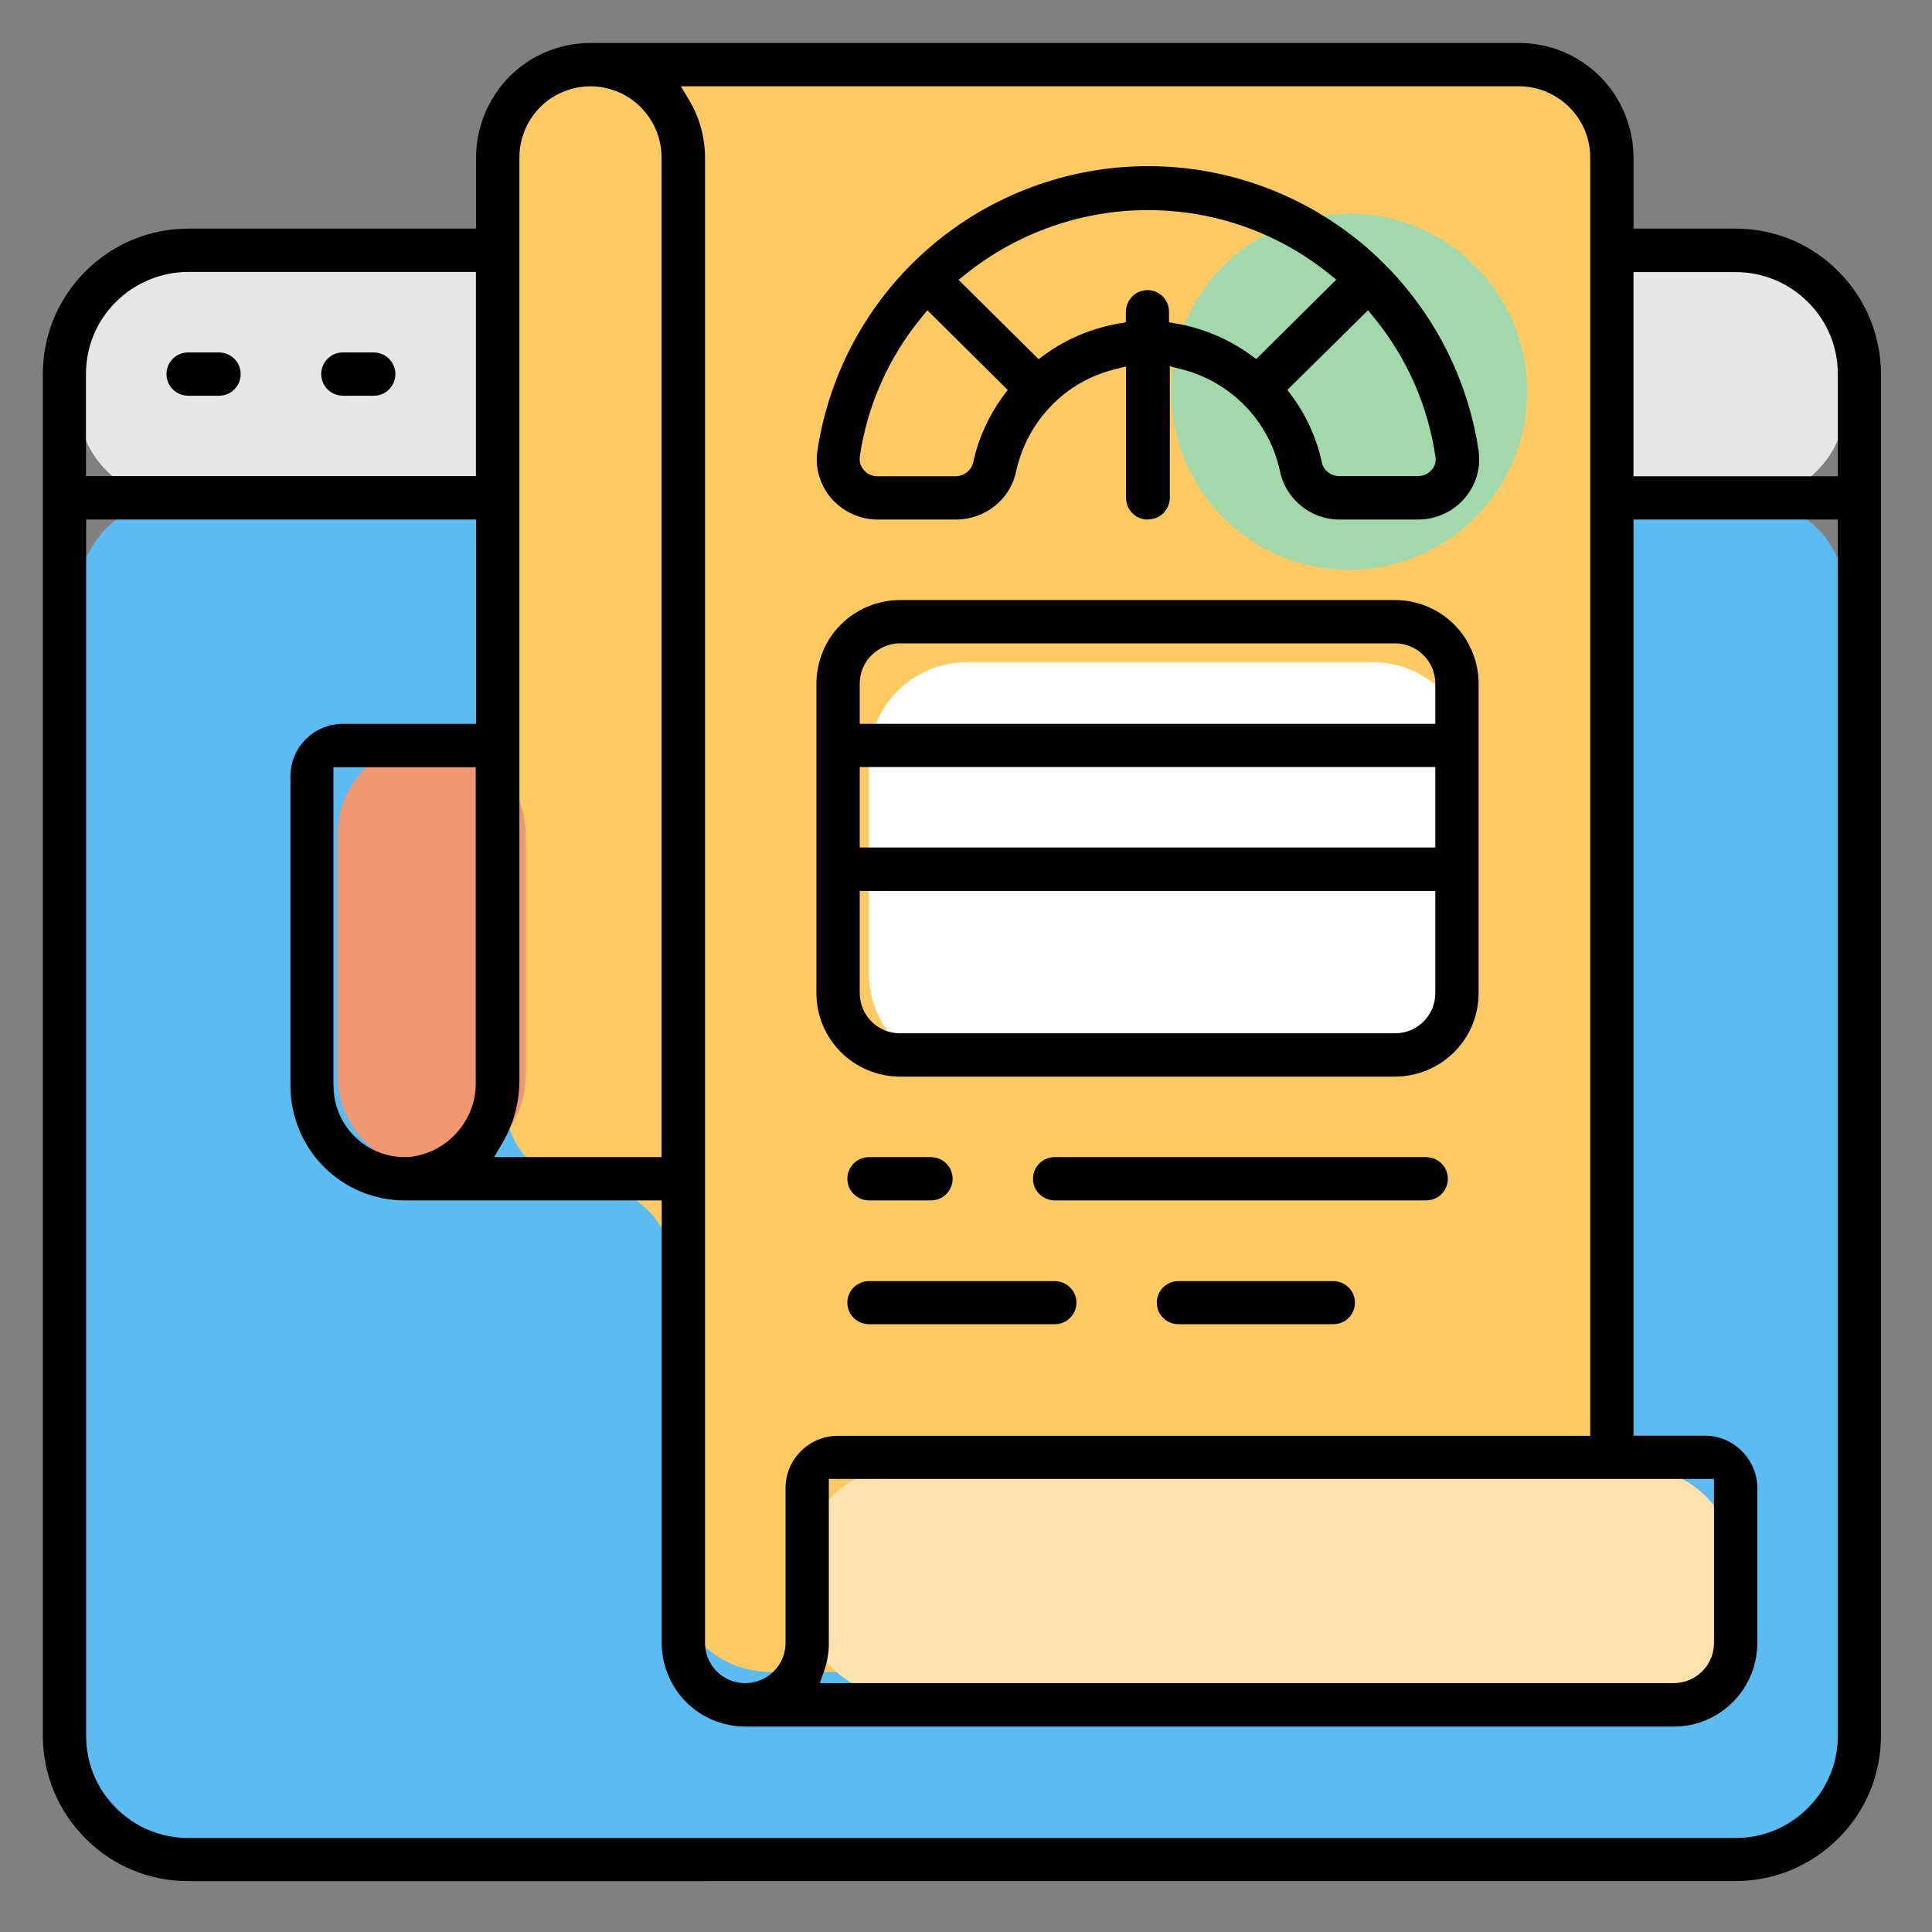 <?xml version="1.0" encoding="utf-8"?>

<svg version="1.1" id="Layer_1" xmlns="http://www.w3.org/2000/svg" xmlns:xlink="http://www.w3.org/1999/xlink" x="0px" y="0px"
	 viewBox="0 0 1200 1200" style="enable-background:new 0 0 1200 1200;" xml:space="preserve">
<rect x="0" y="0" width="1200" height="1200" fill="#808080" stroke="none"/>
<style type="text/css">
	.st0{fill:#E7E7E7;}
	.st1{fill:#5CBBF1;}
	.st2{fill:#FFCA63;}
	.st3{fill:#EE9772;}
	.st4{fill:#FFE2AD;}
	.st5{fill:#FFFFFF;}
	.st6{fill:#A3D8AA;}
</style>
<g>
	<g>
		<path class="st0" d="M109.2,156.2h976.4c33.6,0,60.9,27.3,60.9,60.9v32.2c0,33.6-27.3,60.9-60.9,60.9H109.2
			c-33.6,0-60.9-27.3-60.9-60.9v-32.2C48.3,183.5,75.6,156.2,109.2,156.2z"/>
		<path class="st1" d="M109.2,310.3h976.4c33.6,0,60.9,27.3,60.9,60.9v710.4c0,33.6-27.3,60.9-60.9,60.9H109.2
			c-33.6,0-60.9-27.3-60.9-60.9V371.1C48.3,337.5,75.6,310.3,109.2,310.3z"/>
		<path class="st2" d="M417.8,977.6v-189c0-28.7-23.3-52-52-52c-28.7,0-52-23.3-52-52V107.3c0-33.6,27.3-60.9,60.9-60.9H943
			c33.6,0,60.9,27.3,60.9,60.9v870.3c0,33.6-27.3,60.9-60.9,60.9H478.7C445,1038.5,417.8,1011.2,417.8,977.6z"/>
		<path class="st3" d="M268.1,460L268.1,460c32.2,0,58.4,26.1,58.4,58.4V668c0,32.2-26.1,58.4-58.4,58.4l0,0
			c-32.2,0-58.4-26.1-58.4-58.4V518.3C209.7,486.1,235.8,460,268.1,460z"/>
		<path class="st4" d="M559.8,911.6h456.7c33.6,0,60.9,27.3,60.9,60.9v20.3c0,33.6-27.3,60.9-60.9,60.9H559.8
			c-33.6,0-60.9-27.3-60.9-60.9v-20.3C498.9,938.9,526.2,911.6,559.8,911.6z"/>
		<path class="st5" d="M600.6,411.3h252.1c33.6,0,60.9,27.3,60.9,60.9v132.6c0,33.6-27.3,60.9-60.9,60.9H600.6
			c-33.6,0-60.9-27.3-60.9-60.9V472.2C539.7,438.6,567,411.3,600.6,411.3z"/>
		<circle class="st6" cx="838" cy="243.3" r="110.6"/>
	</g>
	<g>
		<path d="M116.9,1168.4c-24.1,0-46.8-9.4-63.8-26.5c-17.1-17.1-26.4-39.7-26.5-63.8V232.3c0-24.1,9.5-46.8,26.5-63.8
			c17.1-17.1,39.7-26.4,63.8-26.5h178.8V97.8c0-18.7,7.6-37.1,20.8-50.3c13.4-13.4,31.3-20.8,50.3-20.8h576.7
			c19,0,36.8,7.4,50.3,20.8c13.2,13.2,20.8,31.6,20.8,50.3V142h63.4c24.1,0,46.8,9.4,63.8,26.5c17.1,17.1,26.4,39.7,26.5,63.8v845.8
			c0,24.1-9.4,46.8-26.5,63.8c-17.1,17-39.7,26.4-63.8,26.5H116.9z M53.5,1078.1c0,17,6.5,32.9,18.6,44.9
			c11.9,12,27.9,18.6,44.9,18.6H1078c17,0,32.9-6.6,44.9-18.6c12-12,18.6-27.9,18.6-44.9V322.7h-126.9v569h44.2
			c8.7,0,16.9,3.4,23.1,9.6c6.2,6.2,9.6,14.3,9.6,23.1v96.1c0,13.7-5.5,27.1-15.2,36.7c-9.8,9.8-22.8,15.2-36.7,15.2H462.9
			c-13.7,0-27.1-5.5-36.7-15.2c-9.7-9.7-15.2-23.1-15.2-36.7V745.6H251.5c-19,0-36.8-7.4-50.3-20.8c-13.2-13.2-20.8-31.6-20.8-50.3
			V482.2c0-8.7,3.3-16.9,9.6-23.1c6.2-6.2,14.4-9.5,23.1-9.5h82.6V322.7H53.5V1078.1z M428.1,62.3c6.4,10.7,9.8,23.1,9.8,35.6v922.6
			c0,8.9,4.8,17.2,12.5,21.6c3.8,2.2,8.1,3.3,12.5,3.3c4.4,0,8.7-1.2,12.5-3.3c7.7-4.5,12.5-12.7,12.5-21.6v-96.1
			c0-8.7,3.3-16.9,9.6-23.1c6.2-6.2,14.3-9.5,23.1-9.5h467.1v-794c0-11.8-4.6-22.9-13-31.2c-8.3-8.3-19.5-13-31.2-13H422.9
			L428.1,62.3z M514.8,1020.4c0,5.9-0.9,11.7-2.9,17.3l-2.7,7.7h530.4c6.6,0,13-2.6,17.7-7.3c4.7-4.7,7.3-11,7.3-17.7V918.6H514.8
			V1020.4z M207.2,674.5c-0.1,12.1,5,23.8,13.8,32.1c8.2,7.8,19.1,12.1,30.4,12.1c0.8,0,1.6,0,2.3,0c12-1.2,22.7-6.7,30.4-15.6
			c7.8-8.9,11.8-20.2,11.4-32V476.5h-88.4V674.5z M366.8,53.6c-7.8,0-15.4,2.1-22.1,5.9c-13.6,7.8-22.1,22.5-22.1,38.3v573.5
			c0,13.6-3.7,27-10.6,38.7l-5.1,8.7h104V97.8c0-15.8-8.5-30.4-22.1-38.3C382.1,55.7,374.5,53.6,366.8,53.6L366.8,53.6z
			 M1014.6,295.8h126.9v-63.4c0-17-6.5-32.9-18.6-44.8c-12-12-28-18.6-44.9-18.6h-63.4V295.8z M116.9,168.9
			c-16.7,0-33.1,6.8-44.9,18.6c-12,11.9-18.6,27.9-18.6,44.8v63.4h242.2V168.9H116.9z"/>
		<path d="M116.9,245.8c-4.8,0-9.3-2.6-11.7-6.7c-2.4-4.2-2.4-9.3,0-13.5c2.4-4.2,6.9-6.7,11.6-6.7H136c4.8,0,9.3,2.6,11.7,6.7
			c2.4,4.2,2.4,9.3,0,13.5c-2.4,4.2-6.9,6.7-11.7,6.7h-19.2H116.9z"/>
		<path d="M213,245.8c-4.8,0-9.3-2.6-11.7-6.7c-2.4-4.2-2.4-9.3,0-13.5c2.4-4.2,6.9-6.7,11.6-6.7h19.2c4.8,0,9.3,2.6,11.7,6.7
			c2.4,4.2,2.4,9.3,0,13.5c-2.4,4.2-6.9,6.7-11.7,6.7h-19.2H213z"/>
		<path d="M712.8,322.7c-2.3,0-4.6-0.6-6.7-1.8c-4.2-2.4-6.7-6.9-6.7-11.7v-81.6l-7.1,1.8c-15,3.8-28.7,11.5-39.4,22.7
			c-10.8,11.1-18.2,24.9-21.6,40c-1.7,8.7-6.3,16.4-13.1,21.9c-6.7,5.5-15.2,8.6-23.9,8.7h-49.1c-11.1,0-21.5-4.8-28.8-13.1
			c-7-8.1-10.3-18.9-8.7-29.6c7.4-49.1,32.1-94,69.9-126.5c37.6-32.4,85.8-50.3,135.5-50.3c49.7,0,97.8,17.9,135.5,50.3
			c37.6,32.5,62.5,77.4,69.8,126.6c1.5,10.6-1.7,21.4-8.8,29.5c-7.2,8.3-17.7,13.1-28.7,13.1h-49.1c-8.7,0-17.2-3.1-23.9-8.7
			c-6.7-5.5-11.4-13.3-13-21.9c-3.4-15.2-10.9-29.1-21.7-40.1c-10.8-11.1-24.4-18.9-39.5-22.7l-7.1-1.8v81.6c0,4.8-2.6,9.3-6.7,11.7
			c-2,1.2-4.4,1.8-6.7,1.8L712.8,322.7z M799.6,242.2l3,4c8.9,12.1,15,25.7,18.3,40.3c0.6,4.8,4.9,8.9,10.3,9.2h49.6
			c3.3,0,6.4-1.4,8.5-4c1.9-1.9,2.8-5,2.3-7.9c-4.6-31.6-17.7-61.4-37.9-86.2l-4-4.9L799.6,242.2L799.6,242.2z M572,197.6
			c-20.2,24.7-33.4,54.5-38,86.2c-0.3,3.1,0.6,6,2.6,8.2c1.9,2.3,5,3.8,8.2,3.8h49.2c5.7-0.4,10-4.5,10.7-9.7
			c3.2-14.2,9.4-27.8,18.2-39.9l3-4l-49.9-49.5l-4,4.9H572z M712.8,130.5c-40.7,0-80.6,14-112.4,39.3l-5,4l49.7,49.3l3.9-2.9
			c13.4-9.7,29.2-16.3,45.5-19.2l4.8-0.8v-6.5c0-4.8,2.6-9.3,6.7-11.7c2-1.2,4.4-1.8,6.7-1.8c2.3,0,4.7,0.6,6.7,1.8
			c4.2,2.4,6.7,6.9,6.7,11.7v6.5l4.8,0.8c16.3,2.9,32,9.5,45.5,19.2l3.9,2.8l49.7-49.3l-5-4C793.4,144.3,753.5,130.4,712.8,130.5
			L712.8,130.5z"/>
		<path d="M559,668.7c-13.7,0-27.1-5.5-36.7-15.2c-9.8-9.8-15.2-22.8-15.2-36.7V424.6c0-13.7,5.5-27.1,15.2-36.7
			c9.7-9.7,23.1-15.2,36.7-15.2h307.5c13.7,0,27.1,5.5,36.7,15.2c9.7,9.7,15.2,23.1,15.2,36.7v192.2c0,13.9-5.4,26.9-15.2,36.7
			c-9.7,9.7-23.1,15.2-36.7,15.2H559z M534,616.8c0,6.6,2.6,13,7.3,17.7c4.7,4.7,11,7.3,17.7,7.3h307.5c6.6,0,13-2.6,17.7-7.3
			c4.7-4.7,7.3-11,7.3-17.7v-63.4H534V616.8z M534,526.4h357.5v-50H534V526.4z M559,399.6c-6.6,0-13,2.7-17.7,7.4
			c-4.7,4.6-7.3,11-7.3,17.6v25h357.5v-25c0-6.6-2.6-13-7.4-17.7c-4.7-4.7-11-7.3-17.6-7.3H559z"/>
		<path d="M539.8,745.6c-4.8,0-9.3-2.6-11.7-6.7c-2.4-4.2-2.4-9.3,0-13.5c2.4-4.2,6.9-6.7,11.7-6.7h38.4c4.8,0,9.3,2.6,11.7,6.7
			c2.4,4.2,2.4,9.3,0,13.5c-2.4,4.2-6.9,6.7-11.6,6.7H539.8z"/>
		<path d="M655.1,745.6c-4.8,0-9.3-2.6-11.7-6.7c-2.4-4.2-2.4-9.3,0-13.5c2.4-4.2,6.9-6.7,11.7-6.7h230.7c4.8,0,9.3,2.6,11.7,6.7
			c2.4,4.2,2.4,9.3,0,13.5c-2.4,4.2-6.9,6.7-11.7,6.7H655.1z"/>
		<path d="M539.8,822.5c-4.8,0-9.3-2.6-11.7-6.7c-2.4-4.2-2.4-9.3,0-13.4c2.4-4.2,6.9-6.7,11.7-6.7h115.3c4.8,0,9.3,2.6,11.7,6.7
			c2.4,4.2,2.4,9.3,0,13.4c-2.4,4.2-6.9,6.7-11.7,6.7H539.8z"/>
		<path d="M732,822.5c-4.8,0-9.3-2.6-11.7-6.7c-2.4-4.2-2.4-9.3,0-13.4c2.4-4.2,6.9-6.7,11.7-6.7h96.1c4.8,0,9.3,2.6,11.7,6.7
			c2.4,4.2,2.4,9.3,0,13.4c-2.4,4.2-6.9,6.7-11.7,6.7H732z"/>
	</g>
</g>
</svg>
